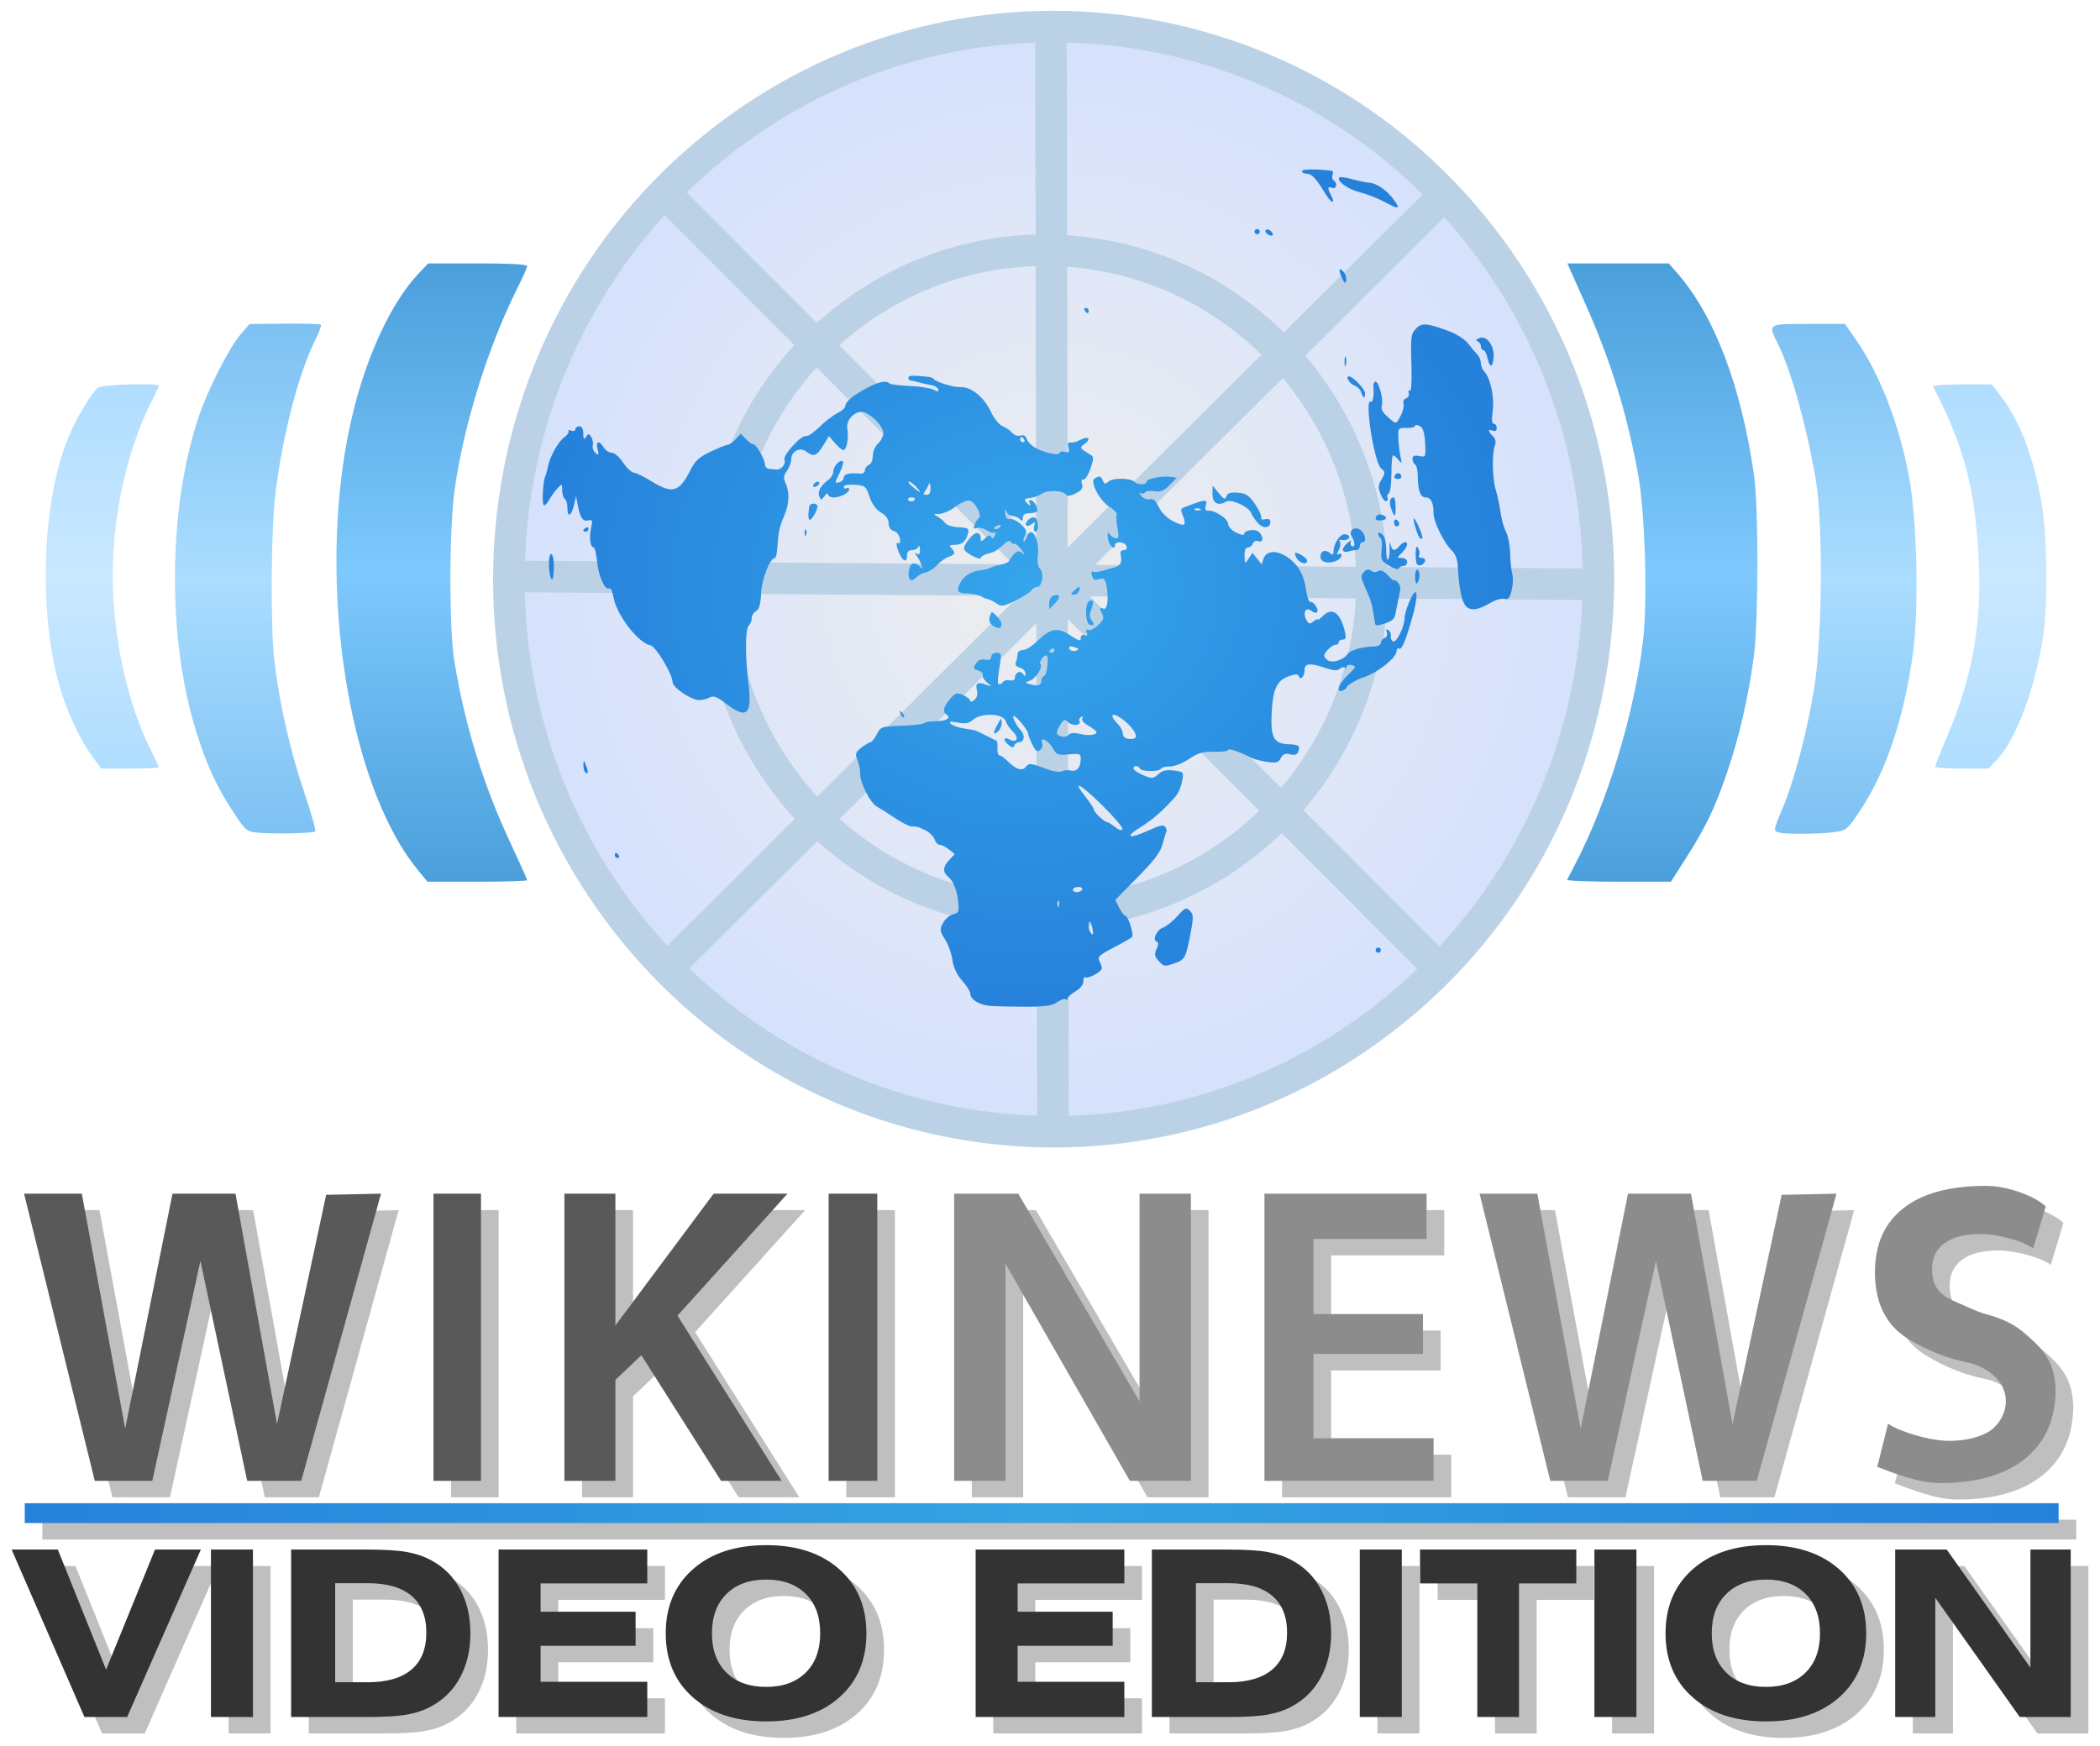 <?xml version="1.0" encoding="UTF-8" standalone="no"?>
<!-- Created with Inkscape (http://www.inkscape.org/) -->
<svg
   xmlns:svg="http://www.w3.org/2000/svg"
   xmlns="http://www.w3.org/2000/svg"
   xmlns:xlink="http://www.w3.org/1999/xlink"
   version="1.0"
   width="635"
   height="528"
   id="svg3343">
  <defs
     id="defs3345">
    <linearGradient
       id="linearGradient18934">
      <stop
         style="stop-color:#eee;stop-opacity:1"
         offset="0"
         id="stop18936" />
      <stop
         style="stop-color:#d5e1fd;stop-opacity:1"
         offset="1"
         id="stop18938" />
    </linearGradient>
    <linearGradient
       id="linearGradient15386">
      <stop
         style="stop-color:#35a5ec;stop-opacity:1"
         offset="0"
         id="stop15388" />
      <stop
         style="stop-color:#2681da;stop-opacity:1"
         offset="1"
         id="stop15390" />
    </linearGradient>
    <linearGradient
       id="linearGradient9171">
      <stop
         style="stop-color:#b0ddff;stop-opacity:1"
         offset="0"
         id="stop9173" />
      <stop
         style="stop-color:#cae8ff;stop-opacity:1"
         offset="0.5"
         id="stop9179" />
      <stop
         style="stop-color:#b0ddff;stop-opacity:1"
         offset="1"
         id="stop9175" />
    </linearGradient>
    <linearGradient
       id="linearGradient8262">
      <stop
         style="stop-color:#7dc1f3;stop-opacity:1"
         offset="0"
         id="stop8264" />
      <stop
         style="stop-color:#adf;stop-opacity:1"
         offset="0.5"
         id="stop8268" />
      <stop
         style="stop-color:#7dc1f3;stop-opacity:1"
         offset="1"
         id="stop8266" />
    </linearGradient>
    <linearGradient
       id="linearGradient5571">
      <stop
         style="stop-color:#4b9fdb;stop-opacity:1"
         offset="0"
         id="stop5573" />
      <stop
         style="stop-color:#7ec9fd;stop-opacity:1"
         offset="0.5"
         id="stop5579" />
      <stop
         style="stop-color:#4b9fdb;stop-opacity:1"
         offset="1"
         id="stop5575" />
    </linearGradient>
    <linearGradient
       id="linearGradient3274">
      <stop
         style="stop-color:#2681da;stop-opacity:1"
         offset="0"
         id="stop3276" />
      <stop
         style="stop-color:#35a3e2;stop-opacity:1"
         offset="0.5"
         id="stop4306" />
      <stop
         style="stop-color:#2681da;stop-opacity:1"
         offset="1"
         id="stop3278" />
    </linearGradient>
    <linearGradient
       id="linearGradient14123">
      <stop
         style="stop-color:white;stop-opacity:1"
         offset="0"
         id="stop14125" />
      <stop
         style="stop-color:white;stop-opacity:0"
         offset="1"
         id="stop14127" />
    </linearGradient>
    <radialGradient
       cx="382.989"
       cy="120"
       r="206.99"
       fx="382.989"
       fy="120"
       id="radialGradient4503"
       xlink:href="#linearGradient14123"
       gradientUnits="userSpaceOnUse"
       gradientTransform="matrix(1,0,0,1.014,0,-1.733)" />
    <radialGradient
       cx="382.989"
       cy="120"
       r="206.99"
       fx="382.989"
       fy="120"
       id="radialGradient4505"
       xlink:href="#linearGradient14123"
       gradientUnits="userSpaceOnUse"
       gradientTransform="matrix(1,0,0,1.014,0,-1.733)" />
    <linearGradient
       x1="4"
       y1="457"
       x2="619"
       y2="457"
       id="linearGradient4510"
       xlink:href="#linearGradient3274"
       gradientUnits="userSpaceOnUse"
       gradientTransform="translate(3.483,0.639)"
       spreadMethod="pad" />
    <linearGradient
       x1="223.063"
       y1="173.169"
       x2="410.072"
       y2="173.169"
       id="linearGradient5577"
       xlink:href="#linearGradient5571"
       gradientUnits="userSpaceOnUse"
       gradientTransform="matrix(0,-1,1,0,143.399,489.737)" />
    <linearGradient
       x1="239.058"
       y1="175.028"
       x2="393.351"
       y2="175.028"
       id="linearGradient7375"
       xlink:href="#linearGradient8262"
       gradientUnits="userSpaceOnUse"
       gradientTransform="matrix(0,-1,1,0,141.177,491.233)" />
    <linearGradient
       x1="258.18"
       y1="174.329"
       x2="374.432"
       y2="174.329"
       id="linearGradient9177"
       xlink:href="#linearGradient9171"
       gradientUnits="userSpaceOnUse"
       gradientTransform="matrix(0,-1,1,0,141.978,490.635)" />
    <radialGradient
       cx="373.082"
       cy="123.365"
       r="184.271"
       fx="373.082"
       fy="123.365"
       id="radialGradient15392"
       xlink:href="#linearGradient15386"
       gradientUnits="userSpaceOnUse"
       gradientTransform="matrix(1,0,0,0.863,0,16.876)" />
    <radialGradient
       cx="318.604"
       cy="175.158"
       r="164.734"
       fx="318.604"
       fy="175.158"
       id="radialGradient18940"
       xlink:href="#linearGradient18934"
       gradientUnits="userSpaceOnUse"
       gradientTransform="matrix(1,0,0,1.014,0,-2.539)" />
  </defs>
  <g
     transform="translate(6.817,3.618)"
     style="opacity:0.25;fill:black;fill-opacity:1"
     id="g4334">
    <path
       d="M 287.037,449.233 L 287.037,362.38 L 306.429,362.38 L 343.09,425.202 L 343.09,362.38 L 358.619,362.38 L 358.619,449.233 L 340.163,449.233 L 302.566,383.61 L 302.566,449.233 L 287.037,449.233 z "
       style="font-size:120.758px;font-style:normal;font-weight:bold;text-align:center;text-anchor:middle;fill:black;fill-opacity:1;stroke:none;stroke-width:1px;stroke-linecap:butt;stroke-linejoin:miter;stroke-opacity:1;font-family:Swis721 BT"
       id="path4310" />
    <path
       d="M 380.863,449.233 L 380.863,362.38 L 429.89,362.38 L 429.89,376.074 L 395.693,376.074 L 395.693,398.79 L 428.8,398.79 L 428.8,410.848 L 395.693,410.848 L 395.693,436.346 L 432.013,436.346 L 432.013,449.233 L 380.863,449.233 z "
       style="font-size:120.758px;font-style:normal;font-weight:bold;text-align:center;text-anchor:middle;fill:black;fill-opacity:1;stroke:none;stroke-width:1px;stroke-linecap:butt;stroke-linejoin:miter;stroke-opacity:1;font-family:Swis721 BT"
       id="path4312" />
    <path
       d="M 24.053,520.66 L 2.035,470.015 L 16.006,470.015 L 30.593,506.347 L 45.386,470.015 L 59.255,470.015 L 36.963,520.66 L 24.053,520.66 z M 62.302,520.66 L 62.302,470.015 L 75.006,470.015 L 75.006,520.66 L 62.302,520.66 z M 99.867,480.185 L 99.867,510.148 L 109.695,510.148 C 115.493,510.148 119.899,508.875 122.912,506.33 C 125.926,503.784 127.432,500.057 127.432,495.149 C 127.432,490.241 125.931,486.52 122.929,483.986 C 119.927,481.452 115.516,480.185 109.695,480.185 L 99.867,480.185 z M 109.421,470.015 C 114.899,470.015 119.003,470.272 121.731,470.785 C 124.459,471.299 126.896,472.149 129.042,473.336 C 132.786,475.368 135.673,478.29 137.705,482.103 C 139.737,485.915 140.753,490.332 140.753,495.355 C 140.753,500.354 139.737,504.76 137.705,508.572 C 135.673,512.385 132.786,515.318 129.042,517.373 C 126.896,518.56 124.459,519.405 121.731,519.907 C 119.003,520.409 114.899,520.66 109.421,520.66 L 86.546,520.66 L 86.546,470.015 L 109.421,470.015 z M 149.279,520.66 L 149.279,470.015 L 194.24,470.015 L 194.24,480.254 L 161.984,480.254 L 161.984,488.814 L 190.713,488.814 L 190.713,499.121 L 161.984,499.121 L 161.984,510.011 L 194.24,510.011 L 194.24,520.66 L 149.279,520.66 z M 230.195,511.552 C 235.263,511.552 239.253,510.108 242.163,507.22 C 245.074,504.332 246.529,500.377 246.529,495.355 C 246.529,490.287 245.074,486.309 242.163,483.421 C 239.253,480.533 235.263,479.089 230.195,479.089 C 225.128,479.089 221.127,480.539 218.193,483.438 C 215.26,486.337 213.793,490.31 213.793,495.355 C 213.793,500.377 215.254,504.332 218.176,507.22 C 221.098,510.108 225.105,511.552 230.195,511.552 L 230.195,511.552 z M 199.822,495.355 C 199.822,487.251 202.573,480.779 208.075,475.939 C 213.576,471.099 220.95,468.679 230.195,468.679 C 239.441,468.679 246.803,471.099 252.282,475.939 C 257.761,480.779 260.5,487.251 260.501,495.355 C 260.5,503.459 257.761,509.925 252.282,514.753 C 246.803,519.582 239.441,521.996 230.195,521.996 C 220.95,521.996 213.576,519.582 208.075,514.753 C 202.573,509.925 199.822,503.459 199.822,495.355 L 199.822,495.355 z "
       style="font-size:70.13px;font-style:normal;font-weight:bold;text-align:center;text-anchor:middle;fill:black;fill-opacity:1;stroke:none;stroke-width:1px;stroke-linecap:butt;stroke-linejoin:miter;stroke-opacity:1;font-family:Swis721 Ex BT"
       id="path4314" />
    <path
       d="M 293.537,520.66 L 293.537,470.015 L 338.498,470.015 L 338.498,480.254 L 306.241,480.254 L 306.241,488.814 L 334.971,488.814 L 334.971,499.121 L 306.241,499.121 L 306.241,510.011 L 338.498,510.011 L 338.498,520.66 L 293.537,520.66 z M 360.139,480.185 L 360.139,510.148 L 369.967,510.148 C 375.765,510.148 380.171,508.875 383.185,506.33 C 386.198,503.784 387.705,500.057 387.705,495.149 C 387.705,490.241 386.204,486.52 383.202,483.986 C 380.2,481.452 375.788,480.185 369.967,480.185 L 360.139,480.185 z M 369.693,470.015 C 375.172,470.015 379.275,470.272 382.003,470.785 C 384.731,471.299 387.168,472.149 389.314,473.336 C 393.058,475.368 395.946,478.29 397.978,482.103 C 400.009,485.915 401.025,490.332 401.025,495.355 C 401.025,500.354 400.009,504.76 397.978,508.572 C 395.946,512.385 393.058,515.318 389.314,517.373 C 387.168,518.56 384.731,519.405 382.003,519.907 C 379.275,520.409 375.172,520.66 369.693,520.66 L 346.819,520.66 L 346.819,470.015 L 369.693,470.015 z M 409.689,520.66 L 409.689,470.015 L 422.393,470.015 L 422.393,520.66 L 409.689,520.66 z M 457.834,480.254 L 457.834,520.66 L 445.233,520.66 L 445.233,480.254 L 427.906,480.254 L 427.906,470.015 L 475.161,470.015 L 475.161,480.254 L 457.834,480.254 z M 480.64,520.66 L 480.64,470.015 L 493.344,470.015 L 493.344,520.66 L 480.64,520.66 z M 532.518,511.552 C 537.586,511.552 541.575,510.108 544.486,507.22 C 547.397,504.332 548.852,500.377 548.852,495.355 C 548.852,490.287 547.397,486.309 544.486,483.421 C 541.575,480.533 537.586,479.089 532.518,479.089 C 527.45,479.089 523.45,480.539 520.516,483.438 C 517.583,486.337 516.116,490.31 516.116,495.355 C 516.116,500.377 517.577,504.332 520.499,507.22 C 523.421,510.108 527.427,511.552 532.518,511.552 L 532.518,511.552 z M 502.145,495.355 C 502.145,487.251 504.896,480.779 510.397,475.939 C 515.899,471.099 523.273,468.679 532.518,468.679 C 541.764,468.679 549.126,471.099 554.605,475.939 C 560.084,480.779 562.823,487.251 562.823,495.355 C 562.823,503.459 560.084,509.925 554.605,514.753 C 549.126,519.582 541.764,521.996 532.518,521.996 C 523.273,521.996 515.899,519.582 510.397,514.753 C 504.896,509.925 502.145,503.459 502.145,495.355 L 502.145,495.355 z M 571.589,520.66 L 571.589,470.015 L 587.17,470.015 L 612.476,505.73 L 612.476,470.015 L 624.666,470.015 L 624.666,520.66 L 609.257,520.66 L 583.711,484.602 L 583.711,520.66 L 571.589,520.66 z "
       style="font-size:70.13px;font-style:normal;font-weight:bold;text-align:center;text-anchor:middle;fill:black;fill-opacity:1;stroke:none;stroke-width:1px;stroke-linecap:butt;stroke-linejoin:miter;stroke-opacity:1;font-family:Swis721 Ex BT"
       id="path4316" />
    <path
       d="M 27.177,449.233 L 5.796,362.38 L 23.26,362.38 L 36.368,433.447 L 50.678,362.38 L 69.723,362.38 L 82.283,432.046 L 97.142,362.73 L 113.729,362.38 L 89.605,449.233 L 73.265,449.233 L 59.121,382.722 L 44.568,449.233 L 27.177,449.233 z "
       style="font-size:120.758px;font-style:normal;font-weight:bold;text-align:center;text-anchor:middle;fill:black;fill-opacity:1;stroke:none;stroke-width:1px;stroke-linecap:butt;stroke-linejoin:miter;stroke-opacity:1;font-family:Swis721 BT"
       id="path4318" />
    <path
       d="M 129.594,449.233 L 129.594,362.38 L 143.959,362.38 L 143.959,449.233 L 129.594,449.233 z "
       style="font-size:120.758px;font-style:normal;font-weight:bold;text-align:center;text-anchor:middle;fill:black;fill-opacity:1;stroke:none;stroke-width:1px;stroke-linecap:butt;stroke-linejoin:miter;stroke-opacity:1;font-family:Swis721 BT"
       id="path4320" />
    <path
       d="M 169.185,449.233 L 169.185,362.38 L 184.6,362.38 L 184.6,402.254 L 214.303,362.38 L 236.65,362.38 L 203.38,399.273 L 234.873,449.233 L 216.558,449.233 L 192.457,411.242 L 184.6,418.69 L 184.6,449.233 L 169.185,449.233 z "
       style="font-size:120.758px;font-style:normal;font-weight:bold;text-align:center;text-anchor:middle;fill:black;fill-opacity:1;stroke:none;stroke-width:1px;stroke-linecap:butt;stroke-linejoin:miter;stroke-opacity:1;font-family:Swis721 BT"
       id="path4322" />
    <path
       d="M 249.08,449.233 L 249.08,362.38 L 263.795,362.38 L 263.795,449.233 L 249.08,449.233 z "
       style="font-size:120.758px;font-style:normal;font-weight:bold;text-align:center;text-anchor:middle;fill:black;fill-opacity:1;stroke:none;stroke-width:1px;stroke-linecap:butt;stroke-linejoin:miter;stroke-opacity:1;font-family:Swis721 BT"
       id="path4324" />
    <path
       d="M 467.294,449.233 L 445.912,362.38 L 463.377,362.38 L 476.485,433.447 L 490.795,362.38 L 509.84,362.38 L 522.399,432.046 L 537.258,362.73 L 553.845,362.38 L 529.722,449.233 L 513.382,449.233 L 499.238,382.722 L 484.684,449.233 L 467.294,449.233 z "
       style="font-size:120.758px;font-style:normal;font-weight:bold;text-align:center;text-anchor:middle;fill:black;fill-opacity:1;stroke:none;stroke-width:1px;stroke-linecap:butt;stroke-linejoin:miter;stroke-opacity:1;font-family:Swis721 BT"
       id="path4326" />
    <path
       d="M 569.427,431.938 C 572.651,434.238 581.861,437.138 587.954,437.138 C 593.142,437.138 597.754,435.864 600.388,434.017 C 603.021,432.169 605.038,428.737 605.038,425.121 C 605.038,419.853 600.973,415.84 594.942,413.781 L 594.412,413.663 C 594.018,413.585 593.409,413.447 592.584,413.251 C 584.486,411.482 578.357,408.096 574.898,405.895 C 571.832,403.929 569.493,401.286 567.881,397.964 C 566.27,394.643 565.464,390.722 565.464,386.201 C 565.464,377.749 568.333,371.273 574.073,366.772 C 579.812,362.272 588.106,360.021 598.955,360.021 C 605.944,360.021 613.983,363.26 617.121,366.238 L 613.306,378.937 C 610.397,376.736 602.749,374.585 597.363,374.585 C 592.686,374.585 589.079,375.499 586.543,377.327 C 584.008,379.155 582.74,381.759 582.74,385.14 C 582.74,389.739 584.333,392.61 589.137,394.758 C 591.621,395.869 597.045,398.329 598.538,398.683 C 604.867,400.295 608.162,402.449 610.261,404.207 C 616.266,409.238 619.713,413.002 620.1,421.421 C 620.1,430.462 617.053,437.469 610.96,442.441 C 604.867,447.414 596.278,449.9 585.193,449.9 C 578.567,449.9 571.057,446.867 566.165,445.002 L 569.427,431.938 z "
       style="font-size:120.758px;font-style:normal;font-weight:bold;text-align:center;text-anchor:middle;fill:black;fill-opacity:1;stroke:none;stroke-width:1px;stroke-linecap:butt;stroke-linejoin:miter;stroke-opacity:1;font-family:Swis721 BT"
       id="path4328" />
    <rect
       width="615"
       height="6"
       x="6"
       y="456"
       style="opacity:1;fill:black;fill-opacity:1;stroke:none;stroke-width:1;stroke-linecap:square;stroke-linejoin:miter;stroke-miterlimit:4;stroke-dasharray:none;stroke-dashoffset:0;stroke-opacity:1"
       id="rect4330" />
  </g>
  <path
     d="M 27.746,228.535 C 24.061,223.514 19.972,214.602 17.842,206.948 C 11.042,182.512 13.077,146.91 22.317,128.645 C 24.934,123.474 28.113,118.506 29.6,117.265 C 30.774,116.286 47.996,115.752 47.996,116.695 C 47.996,116.928 47.055,118.975 45.906,121.242 C 37.228,138.368 32.834,161.811 34.403,182.617 C 35.691,199.706 39.683,215.201 46.017,227.701 C 47.105,229.849 47.996,231.797 47.996,232.031 C 47.996,232.264 44.087,232.455 39.31,232.455 L 30.624,232.455 L 27.746,228.535 z M 585.15,231.856 C 585.15,231.527 586.905,227.116 589.05,222.054 C 596.36,204.805 599.211,188.895 598.345,170.174 C 597.314,147.875 594.114,135.531 584.528,116.867 C 584.359,116.539 588.296,116.27 593.276,116.27 L 602.33,116.27 L 605.186,120.05 C 610.945,127.674 614.934,138.265 617.397,152.479 C 619.048,162.002 619.284,182.8 617.849,192.268 C 615.478,207.905 609.652,223.573 603.965,229.603 L 601.275,232.455 L 593.213,232.455 C 588.778,232.455 585.15,232.186 585.15,231.856 z "
     style="fill:url(#linearGradient9177);fill-opacity:1"
     id="path6685" />
  <path
     d="M 77.711,251.806 C 74.578,251.487 74.188,251.143 70.386,245.344 C 65.401,237.742 62.403,231.175 59.231,220.916 C 50.491,192.649 50.819,153.812 60.031,126.219 C 62.845,117.792 69.272,105.172 72.893,100.964 L 75.45,97.992 L 86.041,97.893 C 91.865,97.839 96.813,97.977 97.036,98.2 C 97.259,98.423 96.571,100.341 95.507,102.464 C 90.384,112.686 85.846,129.891 83.37,148.476 C 81.95,159.134 81.713,189.218 82.965,199.828 C 84.474,212.622 87.659,226.74 91.829,239.116 C 94.022,245.625 95.591,251.175 95.316,251.451 C 94.726,252.042 82.462,252.29 77.711,251.806 z M 538,251.801 C 536.168,251.322 536.201,251.083 539.022,244.453 C 542.568,236.12 546.721,220.189 548.671,207.437 C 551.039,191.955 551.26,158.455 549.082,145.316 C 546.495,129.716 541.564,111.902 537.69,104.161 C 534.523,97.833 534.325,97.967 546.837,97.967 L 557.863,97.967 L 561.061,102.543 C 568.343,112.963 574.215,128.046 577.247,144.123 C 579.68,157.026 580.286,184.391 578.432,197.693 C 575.708,217.247 570.28,233.427 562.573,244.971 C 558.522,251.039 558.369,251.166 554.488,251.683 C 550.013,252.279 540.102,252.35 538,251.801 z "
     style="fill:url(#linearGradient7375);fill-opacity:1"
     id="path6683" />
  <path
     d="M 506.982,82.376 C 518.386,95.364 526.469,116.557 530.382,143.725 C 531.762,153.307 531.749,187.327 530.361,198.236 C 528.849,210.123 525.843,223.199 522.182,233.817 C 518.462,244.603 515.744,250.241 509.695,259.71 L 505.247,266.674 L 489.422,266.674 C 480.719,266.674 473.719,266.405 473.867,266.077 C 474.016,265.748 475.08,263.689 476.233,261.501 C 485.941,243.073 494.34,215.388 496.848,193.551 C 498.219,181.608 497.417,154.977 495.34,143.532 C 491.978,125.006 487.119,109.286 479.374,91.882 L 473.936,79.664 L 489.269,79.664 L 504.601,79.664 L 506.982,82.376 z M 159.396,80.48 C 159.396,80.929 158.092,83.883 156.499,87.045 C 147.692,104.53 140.241,128.39 137.508,147.857 C 135.79,160.099 135.745,190.116 137.431,200.226 C 140.711,219.9 146.135,237.384 154.52,255.318 C 157.202,261.052 159.396,265.953 159.396,266.209 C 159.396,266.464 152.616,266.674 144.329,266.674 L 129.262,266.674 L 126.389,263.166 C 104.145,236.021 95.094,171.051 106.978,123.83 C 111.377,106.349 118.697,91.022 126.646,82.649 L 129.479,79.664 L 144.437,79.664 C 154.122,79.664 159.396,79.952 159.396,80.48 z "
     style="fill:url(#linearGradient5577);fill-opacity:1;fill-rule:evenodd"
     id="path6681" />
  <path
     d="M 216.975,43.639 C 288.502,-13.246 391.928,-0.612 448.101,71.872 C 504.273,144.355 491.966,249.297 420.598,306.387 C 349.229,363.476 245.769,351.138 189.394,278.816 C 133.02,206.494 145.035,101.517 216.244,44.223"
     style="fill:url(#radialGradient18940);fill-opacity:1;fill-rule:evenodd;stroke:none;stroke-width:12;stroke-linecap:round;stroke-linejoin:round;marker-start:none;stroke-miterlimit:4;stroke-dasharray:none;stroke-opacity:1"
     id="path12347" />
  <path
     d="M 216.975,43.639 C 288.502,-13.246 391.928,-0.612 448.101,71.872 C 504.273,144.355 491.966,249.297 420.598,306.387 C 349.229,363.476 245.769,351.138 189.394,278.816 C 133.02,206.494 145.035,101.517 216.244,44.223"
     style="fill:none;fill-opacity:1;fill-rule:evenodd;stroke:#bbd2e6;stroke-width:9.549;stroke-linecap:round;stroke-linejoin:round;marker-start:none;stroke-miterlimit:4;stroke-dasharray:none;stroke-opacity:1"
     id="path8589" />
  <path
     d="M 255.08,97.042 C 297.996,62.912 360.051,70.492 393.755,113.982 C 427.459,157.472 420.074,220.437 377.253,254.691 C 334.432,288.944 272.356,281.542 238.531,238.149 C 204.707,194.755 211.916,131.769 254.642,97.393"
     style="fill:none;fill-opacity:1;fill-rule:evenodd;stroke:#bbd2e6;stroke-width:9.549;stroke-linecap:round;stroke-linejoin:round;marker-start:none;stroke-miterlimit:4;stroke-dasharray:none;stroke-opacity:1"
     id="path8771" />
  <path
     d="M 201.623,58.974 L 436.38,294.128"
     style="fill:none;fill-opacity:1;fill-rule:evenodd;stroke:#bbd2e6;stroke-width:9.549;stroke-linecap:butt;stroke-linejoin:miter;stroke-miterlimit:4;stroke-dasharray:none;stroke-opacity:1"
     id="path8781" />
  <path
     d="M 437.971,57.78 L 201.623,292.934"
     style="fill:none;fill-opacity:1;fill-rule:evenodd;stroke:#bbd2e6;stroke-width:9.549;stroke-linecap:butt;stroke-linejoin:miter;stroke-miterlimit:4;stroke-dasharray:none;stroke-opacity:1"
     id="path9668" />
  <path
     d="M 317.808,8.044 L 318.382,343.865"
     style="fill:none;fill-opacity:1;fill-rule:evenodd;stroke:#bbd2e6;stroke-width:9.549;stroke-linecap:butt;stroke-linejoin:miter;stroke-miterlimit:4;stroke-dasharray:none;stroke-opacity:1"
     id="path10559" />
  <path
     d="M 157.855,174.363 L 484.923,176.75"
     style="fill:none;fill-opacity:1;fill-rule:evenodd;stroke:#bbd2e6;stroke-width:9.549;stroke-linecap:butt;stroke-linejoin:miter;stroke-miterlimit:4;stroke-dasharray:none;stroke-opacity:1"
     id="path10561" />
  <g
     transform="matrix(0.796,0,0,0.796,13.818,79.664)"
     style="fill:url(#radialGradient15392);fill-opacity:1;display:inline"
     id="layer3">
    <path
       d="M 358.702,282.104 C 354.58,281.77 351.202,279.61 351.202,277.308 C 351.202,276.587 349.809,274.412 348.108,272.474 C 346.09,270.176 344.818,267.468 344.451,264.689 C 344.141,262.345 342.886,258.832 341.66,256.881 C 339.644,253.669 339.566,253.08 340.843,250.644 C 341.618,249.164 343.332,247.682 344.652,247.351 C 346.727,246.83 347.005,246.254 346.707,243.088 C 346.266,238.394 344.834,234.698 342.806,233.014 C 340.65,231.225 340.786,229.29 343.256,226.639 L 345.31,224.434 L 343.145,222.681 C 341.954,221.717 340.385,220.928 339.658,220.928 C 338.931,220.928 338.049,220.023 337.698,218.917 C 337.347,217.811 335.854,216.282 334.381,215.52 C 331.576,214.07 331.079,213.928 328.814,213.928 C 328.051,213.928 325.22,212.465 322.523,210.678 C 319.826,208.89 316.738,206.936 315.661,206.335 C 313.195,204.961 309.299,197.241 309.399,193.928 C 309.44,192.553 308.98,190.209 308.378,188.719 C 307.41,186.325 307.584,185.772 309.877,183.969 C 311.304,182.846 312.849,181.928 313.311,181.928 C 313.772,181.928 314.81,180.653 315.615,179.095 C 317.253,175.928 317.117,175.972 326.415,175.602 C 330.108,175.455 333.445,175.018 333.832,174.631 C 334.219,174.244 336.233,173.928 338.309,173.928 C 342.083,173.928 344.134,172.622 342.218,171.438 C 340.588,170.431 341.031,168.437 343.532,165.527 C 345.637,163.077 346.119,162.933 348.532,164.032 C 350,164.701 351.202,165.682 351.202,166.211 C 351.202,166.74 351.906,166.589 352.766,165.875 C 353.712,165.089 354.115,163.717 353.784,162.401 C 353.052,159.483 353.886,158.87 357.054,159.998 C 359.59,160.9 359.618,160.874 357.702,159.378 C 356.602,158.519 355.821,157.221 355.968,156.493 C 356.114,155.765 355.301,154.926 354.16,154.627 C 352.368,154.159 352.254,153.817 353.323,152.105 C 354.147,150.785 355.333,150.266 356.881,150.546 C 358.475,150.835 359.202,150.491 359.202,149.447 C 359.202,148.596 360.078,147.928 361.196,147.928 C 362.942,147.928 363.115,148.396 362.588,151.678 C 361.52,158.315 361.46,159.928 362.28,159.928 C 362.722,159.928 363.345,159.506 363.664,158.989 C 363.983,158.473 365.134,158.222 366.223,158.432 C 367.425,158.663 368.202,158.27 368.202,157.429 C 368.202,155.388 370.29,154.458 371.298,156.05 C 372.002,157.161 372.174,157.112 372.186,155.794 C 372.195,154.896 371.243,153.91 370.072,153.604 C 368.597,153.219 368.136,152.542 368.572,151.406 C 368.918,150.503 369.202,149.126 369.202,148.346 C 369.202,147.566 370.093,146.928 371.183,146.928 C 372.273,146.928 374.789,145.351 376.773,143.424 C 381.792,138.55 384.375,138.115 389.228,141.327 C 392.478,143.477 393.202,143.661 393.202,142.335 C 393.202,141.33 393.752,140.925 394.651,141.27 C 395.668,141.66 395.915,141.346 395.481,140.213 C 395.086,139.185 395.261,138.847 395.963,139.28 C 396.568,139.654 398.252,138.859 399.704,137.513 C 401.922,135.457 402.168,134.734 401.238,132.997 C 400.219,131.092 400.37,130.541 401.738,131.178 C 403.063,131.795 403.749,128.565 403.221,124.196 C 402.798,120.698 402.252,119.517 401.173,119.761 C 400.364,119.945 399.278,120.17 398.761,120.261 C 398.244,120.353 397.632,119.528 397.403,118.428 C 397.173,117.328 397.292,116.724 397.668,117.086 C 398.044,117.449 399.781,117.307 401.527,116.771 C 403.273,116.236 405.152,115.701 405.702,115.584 C 408.059,115.083 408.903,113.815 408.451,111.452 C 408.099,109.612 408.398,108.928 409.554,108.928 C 410.552,108.928 410.926,108.372 410.563,107.428 C 409.907,105.718 406.202,105.364 406.202,107.011 C 406.202,109.425 403.829,107.102 403.504,104.37 C 403.254,102.262 403.422,101.833 404.098,102.857 C 404.617,103.644 405.683,104.381 406.467,104.496 C 407.603,104.663 407.741,103.879 407.148,100.635 C 406.739,98.396 406.592,96.074 406.822,95.474 C 407.053,94.873 405.88,93.578 404.216,92.595 C 400.513,90.408 396.552,82.959 398.45,81.753 C 400.288,80.586 400.917,80.743 401.606,82.54 C 402.128,83.899 402.477,83.944 403.825,82.825 C 405.554,81.391 412.103,81.514 413.652,83.01 C 414.902,84.218 418.202,84.192 418.202,82.973 C 418.202,81.821 424.008,80.623 427.321,81.091 L 429.702,81.428 L 426.939,84.236 C 424.794,86.416 423.509,86.939 421.194,86.574 C 419.553,86.315 417.953,86.522 417.637,87.032 C 417.322,87.543 416.532,87.642 415.883,87.252 C 415.233,86.863 415.345,87.337 416.132,88.305 C 416.925,89.282 418.371,89.855 419.38,89.592 C 420.698,89.247 421.647,90.065 422.837,92.572 C 423.824,94.652 425.965,96.787 428.215,97.935 C 432.517,100.129 433.456,99.728 432.138,96.26 C 430.918,93.051 430.798,93.325 433.952,92.116 C 440.479,89.614 441.449,89.573 440.733,91.829 C 440.34,93.066 440.505,93.928 441.134,93.928 C 443.158,93.928 443.711,94.116 446.452,95.735 C 447.964,96.628 449.202,98.129 449.202,99.07 C 449.202,100.011 450.552,101.455 452.202,102.278 C 453.852,103.101 455.202,103.389 455.202,102.919 C 455.202,101.412 459.245,100.719 460.75,101.968 C 462.716,103.6 462.651,106.314 460.664,105.552 C 459.789,105.216 458.881,105.601 458.557,106.445 C 458.244,107.26 457.391,107.928 456.662,107.928 C 455.817,107.928 455.368,109.092 455.427,111.133 C 455.516,114.276 455.546,114.295 456.967,112.155 L 458.416,109.972 L 460.179,112.148 L 461.941,114.324 L 462.604,112.236 C 463.599,109.099 467.578,108.82 471.669,111.599 C 475.852,114.442 478.015,118.289 478.848,124.367 C 479.186,126.828 479.895,128.748 480.425,128.635 C 481.701,128.361 483.823,131.64 482.94,132.522 C 482.561,132.902 481.635,132.703 480.884,132.079 C 478.56,130.151 477.282,132.926 479.141,135.864 C 479.894,137.053 480.319,137.075 481.625,135.991 C 482.492,135.272 483.202,134.963 483.202,135.305 C 483.202,135.648 484.067,135.063 485.124,134.005 C 488.726,130.404 491.851,132.68 493.599,140.178 C 494.082,142.252 493.867,142.928 492.721,142.928 C 491.885,142.928 491.202,143.378 491.202,143.928 C 491.202,144.478 490.627,144.928 489.924,144.928 C 489.221,144.928 487.859,145.848 486.896,146.972 C 485.363,148.762 485.327,149.196 486.604,150.473 C 488.278,152.147 492.722,150.966 494.644,148.337 C 495.704,146.889 500.17,145.66 504.952,145.502 C 506.189,145.461 507.202,144.851 507.202,144.146 C 507.202,143.442 507.848,142.617 508.638,142.314 C 509.466,141.996 509.818,141.091 509.469,140.181 C 509.061,139.118 509.254,138.842 510.058,139.339 C 510.716,139.746 511.13,140.786 510.978,141.65 C 510.826,142.513 511.245,143.411 511.909,143.643 C 513.198,144.095 516.202,137.924 516.202,134.826 C 516.202,132.259 519.226,124.928 520.285,124.928 C 521.305,124.928 520.637,129.441 518.584,136.428 C 516.307,144.173 515.048,146.951 514.086,146.356 C 513.599,146.056 513.202,146.423 513.202,147.173 C 513.202,149.869 505.847,155.664 500.202,157.415 C 498.108,158.065 494.202,160.387 494.202,160.981 C 494.202,161.384 493.527,161.973 492.702,162.289 C 489.914,163.359 491.116,159.744 494.661,156.402 C 497.782,153.458 497.929,153.09 496.161,152.627 C 495.083,152.346 494.202,152.598 494.202,153.188 C 494.202,153.778 493.906,153.965 493.544,153.603 C 493.182,153.241 492.299,153.432 491.582,154.027 C 490.642,154.808 489.225,154.751 486.49,153.824 C 480.278,151.717 478.202,151.892 478.202,154.523 C 478.202,157.01 476.608,158.647 475.991,156.796 C 475.709,155.95 474.689,155.984 472.09,156.923 C 467.564,158.56 466.095,161.911 465.684,171.539 C 465.313,180.241 466.65,182.551 472.148,182.707 C 476.025,182.818 476.658,183.297 475.816,185.491 C 475.364,186.668 474.482,186.964 472.732,186.525 C 470.894,186.063 470.008,186.421 469.185,187.959 C 468.26,189.687 467.453,189.913 464.026,189.402 C 461.791,189.068 459.229,188.43 458.332,187.984 C 453.302,185.479 449.202,184.071 449.202,184.848 C 449.202,185.336 446.839,185.657 443.952,185.561 C 439.648,185.419 437.909,185.914 434.306,188.306 C 431.863,189.928 428.651,191.188 427.074,191.143 C 425.513,191.099 423.977,191.482 423.66,191.995 C 422.888,193.245 416.482,193.19 415.702,191.928 C 414.906,190.64 413.202,190.631 413.202,191.914 C 413.202,192.457 414.851,193.59 416.868,194.433 C 420.279,195.858 420.678,195.834 422.618,194.079 C 424.164,192.68 425.692,192.319 428.54,192.68 C 432.352,193.164 432.375,193.193 431.706,196.798 C 431.335,198.794 430.283,201.289 429.367,202.342 C 424.801,207.588 420.507,211.374 415.918,214.197 C 409.53,218.128 411.351,218.922 418.864,215.482 C 423.136,213.526 424.742,213.183 425.311,214.105 C 425.728,214.78 425.92,215.579 425.737,215.88 C 425.554,216.181 424.9,218.308 424.284,220.606 C 423.437,223.762 421.101,226.87 414.735,233.308 L 406.307,241.831 L 407.827,244.88 C 408.664,246.556 409.744,247.928 410.228,247.928 C 411.179,247.928 413.373,254.841 412.744,255.859 C 412.534,256.199 409.423,258 405.831,259.861 C 400.28,262.737 399.443,263.51 400.251,265.02 C 400.774,265.997 401.202,267.264 401.202,267.836 C 401.202,269.139 395.679,272.072 394.828,271.221 C 394.484,270.877 394.202,271.544 394.202,272.705 C 394.202,273.989 393.027,275.509 391.202,276.587 C 389.552,277.562 388.202,278.787 388.202,279.31 C 388.202,279.833 387.9,279.96 387.531,279.591 C 387.163,279.222 385.7,279.71 384.281,280.674 C 382.27,282.042 379.609,282.428 372.202,282.428 C 366.977,282.428 360.902,282.282 358.702,282.104 z M 397.676,252.793 C 397.115,249.883 396.202,249.141 396.202,251.595 C 396.202,253.342 396.967,254.928 397.811,254.928 C 397.963,254.928 397.902,253.967 397.676,252.793 z M 384.806,242.199 C 384.474,241.866 384.237,242.457 384.281,243.511 C 384.329,244.676 384.566,244.913 384.885,244.115 C 385.174,243.393 385.138,242.531 384.806,242.199 z M 393.702,237.928 C 394.042,237.378 393.393,236.928 392.261,236.928 C 391.128,236.928 390.202,237.378 390.202,237.928 C 390.202,239.226 392.899,239.226 393.702,237.928 z M 401.231,205.776 C 392.746,197.438 389.662,195.934 395.081,202.776 C 396.797,204.943 398.202,207.113 398.202,207.6 C 398.202,208.532 402.347,212.393 403.202,212.256 C 403.477,212.212 404.816,213.052 406.178,214.124 C 407.764,215.371 408.789,215.665 409.03,214.941 C 409.238,214.32 405.728,210.195 401.231,205.776 z M 389.446,192.702 C 391.653,193.279 393.163,191.492 393.186,188.277 C 393.2,186.329 392.776,186.166 388.668,186.55 C 384.479,186.941 384.004,186.744 382.418,183.957 C 380.708,180.951 377.487,179.622 378.535,182.355 C 378.836,183.14 378.477,184.284 377.737,184.898 C 376.683,185.773 376.046,185.321 374.797,182.818 C 373.919,181.059 373.187,179.127 373.17,178.524 C 373.137,177.381 368.682,171.928 367.781,171.928 C 366.896,171.928 368.516,175.337 370.328,177.288 C 372.185,179.287 371.815,181.928 369.678,181.928 C 368.958,181.928 368.179,182.49 367.948,183.178 C 367.62,184.152 367.16,184.125 365.864,183.055 C 363.569,181.161 363.766,179.624 366.141,180.895 C 368.982,182.416 369.891,180.218 367.386,177.885 C 366.271,176.846 365.067,175.08 364.712,173.962 C 363.747,170.919 355.314,170.611 352.12,173.502 C 350.734,174.756 349.348,174.994 346.492,174.469 C 343.655,173.947 342.982,174.06 343.818,174.916 C 344.432,175.545 346.457,176.306 348.318,176.606 C 350.179,176.907 352.152,177.239 352.702,177.345 C 353.252,177.45 355.277,178.37 357.202,179.387 C 359.127,180.405 360.927,181.281 361.202,181.333 C 361.477,181.385 361.635,182.665 361.554,184.178 C 361.473,185.69 361.811,186.928 362.304,186.928 C 362.798,186.928 364.068,187.794 365.126,188.852 C 368.547,192.274 370.839,193.07 372.277,191.337 C 373.601,189.742 373.943,189.78 380.702,192.27 C 382.902,193.081 385.328,193.395 386.094,192.967 C 386.859,192.539 388.368,192.42 389.446,192.702 z M 360.237,178.3 C 360.257,177.82 360.916,176.303 361.702,174.928 C 363.048,172.573 363.133,172.551 363.166,174.555 C 363.186,175.726 362.527,177.243 361.702,177.928 C 360.877,178.613 360.218,178.78 360.237,178.3 z M 414.179,179.667 C 414.148,177.92 411.191,174.488 407.952,172.438 C 404.714,170.389 404.239,171.965 407.202,174.928 C 408.302,176.028 409.202,177.73 409.202,178.71 C 409.202,179.889 410.048,180.562 411.702,180.699 C 413.143,180.818 414.192,180.381 414.179,179.667 z M 388.792,178.938 C 389.378,178.351 390.989,178.274 392.742,178.748 C 395.85,179.588 399.206,179.254 399.195,178.105 C 399.192,177.732 397.813,176.645 396.131,175.687 C 394.275,174.631 393.355,173.489 393.791,172.783 C 394.243,172.052 394.074,171.888 393.34,172.342 C 392.696,172.74 392.399,173.438 392.68,173.892 C 393.667,175.49 390.034,175.903 388.498,174.368 C 387.092,172.961 386.78,173.081 385.224,175.62 C 384.03,177.571 383.84,178.652 384.603,179.163 C 386.13,180.184 387.626,180.104 388.792,178.938 z M 378.202,158.452 C 378.202,157.705 378.693,156.931 379.294,156.73 C 380.444,156.347 381.202,148.928 380.091,148.928 C 378.955,148.928 377.195,151.588 377.878,152.271 C 378.955,153.348 376.05,157.839 373.792,158.588 C 371.794,159.25 371.812,159.31 374.202,159.947 C 377.13,160.727 378.202,160.327 378.202,158.452 z M 383.202,146.869 C 383.202,146.286 382.752,146.088 382.202,146.428 C 380.92,147.22 380.92,147.928 382.202,147.928 C 382.752,147.928 383.202,147.451 383.202,146.869 z M 392.202,146.438 C 392.202,146.285 391.335,145.935 390.276,145.658 C 388.962,145.314 388.512,145.574 388.859,146.478 C 389.265,147.536 392.202,147.5 392.202,146.438 z M 438.389,93.245 C 437.667,92.956 436.805,92.991 436.472,93.324 C 436.14,93.656 436.731,93.892 437.785,93.849 C 438.95,93.801 439.187,93.564 438.389,93.245 z M 422.698,264.924 C 421.218,263.288 421.088,262.473 421.991,260.49 C 422.781,258.758 422.788,257.957 422.017,257.7 C 420.257,257.113 422.099,253.095 424.473,252.342 C 425.666,251.963 428.095,250.027 429.871,248.04 C 432.783,244.782 433.252,244.579 434.655,245.968 C 435.981,247.28 436.046,248.392 435.095,253.468 C 433.148,263.867 432.829,264.514 428.972,265.858 C 424.923,267.27 424.805,267.252 422.698,264.924 z M 505.202,260.928 C 505.202,260.378 505.652,259.928 506.202,259.928 C 506.752,259.928 507.202,260.378 507.202,260.928 C 507.202,261.478 506.752,261.928 506.202,261.928 C 505.652,261.928 505.202,261.478 505.202,260.928 z M 216.202,224.928 C 216.202,223.646 216.91,223.646 217.702,224.928 C 218.042,225.478 217.843,225.928 217.261,225.928 C 216.678,225.928 216.202,225.478 216.202,224.928 z M 204.868,193.261 C 204.502,192.895 204.23,191.657 204.265,190.511 C 204.323,188.596 204.406,188.621 205.286,190.823 C 206.266,193.271 206.063,194.456 204.868,193.261 z M 324.766,171.221 C 324.223,169.796 324.338,169.681 325.326,170.661 C 326.009,171.34 326.316,172.146 326.008,172.454 C 325.701,172.762 325.141,172.207 324.766,171.221 z M 258.379,167.236 C 254.956,164.623 253.668,164.143 252.195,164.932 C 251.171,165.48 249.395,165.928 248.247,165.928 C 245.246,165.928 238.21,161.213 238.155,159.165 C 238.069,155.957 231.754,145.464 229.683,145.091 C 225.104,144.265 216.805,133.458 215.692,126.872 C 215.325,124.698 214.634,123.161 214.157,123.455 C 212.561,124.442 210.079,119.142 209.497,113.505 C 209.181,110.438 208.587,107.928 208.178,107.928 C 206.895,107.928 206.37,104.116 207.167,100.581 C 207.83,97.64 207.698,97.247 206.18,97.644 C 204.092,98.19 203.053,96.729 202.139,91.962 L 201.461,88.428 L 200.702,91.699 C 199.7,96.018 198.202,96.826 198.202,93.046 C 198.202,91.396 197.752,89.768 197.202,89.428 C 196.652,89.088 196.202,87.627 196.202,86.18 C 196.202,83.565 196.191,83.562 194.337,85.552 C 193.311,86.653 191.945,88.538 191.302,89.741 C 190.658,90.944 189.766,91.928 189.319,91.928 C 188.434,91.928 188.783,83.422 189.769,80.955 C 190.105,80.115 190.584,78.361 190.832,77.057 C 191.53,73.398 194.803,67.586 197.061,65.996 C 198.179,65.208 198.87,64.201 198.596,63.757 C 198.322,63.314 198.796,63.219 199.65,63.546 C 200.503,63.874 201.202,63.644 201.202,63.035 C 201.202,62.426 201.877,61.928 202.702,61.928 C 203.668,61.928 204.207,62.907 204.217,64.678 C 204.229,66.834 204.445,67.104 205.217,65.928 C 206.092,64.595 206.314,64.595 207.215,65.928 C 207.772,66.753 208.043,68.199 207.818,69.141 C 207.592,70.083 208.065,71.399 208.868,72.066 C 210.105,73.093 210.225,72.87 209.656,70.602 C 208.867,67.457 210.186,67.072 211.97,69.928 C 212.657,71.028 214.039,71.928 215.043,71.928 C 216.046,71.928 217.954,73.581 219.284,75.601 C 220.614,77.622 222.487,79.382 223.446,79.512 C 224.405,79.642 227.449,81.139 230.211,82.839 C 238.194,87.751 240.678,86.985 245.063,78.261 C 246.704,74.996 248.34,73.535 252.618,71.511 C 255.621,70.09 258.538,68.928 259.101,68.928 C 259.663,68.928 261,67.987 262.072,66.837 L 264.02,64.746 L 266.111,66.837 C 267.261,67.987 268.434,68.815 268.718,68.678 C 269.579,68.261 273.188,74.306 273.195,76.178 C 273.199,77.14 273.877,77.984 274.702,78.053 C 275.527,78.122 276.764,78.245 277.452,78.327 C 279.326,78.55 281.273,76.278 280.634,74.612 C 279.97,72.883 287.14,65.016 288.834,65.616 C 289.456,65.836 291.706,64.309 293.834,62.223 C 295.961,60.137 299.052,57.75 300.702,56.92 C 302.352,56.089 303.702,54.931 303.702,54.347 C 303.702,52.676 306.609,50.187 311.758,47.449 C 316.505,44.925 319.281,44.34 320.54,45.6 C 320.91,45.969 324.364,46.406 328.216,46.57 C 332.069,46.734 336.168,47.375 337.327,47.995 C 338.964,48.871 339.339,48.841 339.013,47.862 C 338.782,47.169 337.744,46.478 336.706,46.326 C 335.668,46.173 333.668,45.725 332.26,45.33 C 330.853,44.934 329.252,44.57 328.702,44.519 C 328.152,44.469 327.702,43.978 327.702,43.428 C 327.702,42.549 329.139,42.483 335.202,43.082 C 336.027,43.164 336.927,43.5 337.202,43.829 C 338.278,45.119 344.852,47.134 347.574,47.009 C 351.536,46.827 356.482,50.866 359.088,56.409 C 360.302,58.992 362.234,61.37 363.513,61.856 C 364.762,62.331 366.391,63.452 367.134,64.346 C 367.902,65.272 369.251,65.73 370.262,65.409 C 371.432,65.037 372.238,65.468 372.62,66.67 C 372.938,67.674 374.437,69.205 375.95,70.073 C 379.286,71.986 385.202,73.216 385.202,71.996 C 385.202,71.512 386.071,71.342 387.134,71.62 C 388.712,72.033 388.962,71.727 388.498,69.952 C 388.099,68.429 388.344,67.863 389.315,68.063 C 390.078,68.219 391.753,67.767 393.037,67.057 C 396.011,65.413 397.352,66.613 394.705,68.549 C 392.612,70.079 392.641,70.131 397.043,72.797 C 398.156,73.471 398.124,74.361 396.859,78.019 C 396.02,80.444 394.82,82.304 394.192,82.153 C 393.48,81.981 393.286,82.62 393.677,83.851 C 394.155,85.355 393.592,86.192 391.309,87.372 C 389.662,88.224 388.074,88.53 387.779,88.053 C 386.68,86.275 380.916,85.885 378.559,87.43 C 377.285,88.264 375.133,89.039 373.777,89.151 C 371.89,89.307 371.562,89.657 372.379,90.641 C 373.64,92.161 374.591,92.366 373.702,90.928 C 373.362,90.378 373.544,89.928 374.107,89.928 C 375.408,89.928 377.34,93.456 376.5,94.296 C 376.152,94.644 374.818,94.928 373.535,94.928 C 372.006,94.928 371.202,95.514 371.202,96.628 C 371.202,97.95 370.935,98.061 370.002,97.128 C 369.342,96.468 368.025,95.928 367.075,95.928 C 366.125,95.928 365.12,95.14 364.84,94.178 C 364.547,93.167 364.41,93.484 364.517,94.928 C 364.644,96.653 365.22,97.342 366.372,97.152 C 367.291,97.001 369.164,97.915 370.534,99.185 C 372.486,100.994 372.808,101.88 372.021,103.285 C 371.47,104.271 371.243,105.303 371.519,105.578 C 371.794,105.853 372.315,105.145 372.678,104.003 C 374.266,98.998 377.717,104.781 376.896,111.073 C 376.601,113.328 376.923,115.234 377.739,116.073 C 379.355,117.733 378.518,122.928 376.635,122.928 C 375.901,122.928 374.941,123.49 374.501,124.178 C 374.061,124.865 371.356,126.607 368.49,128.049 C 363.778,130.419 363.077,130.529 361.183,129.202 C 360.03,128.395 358.55,127.653 357.894,127.553 C 357.238,127.453 356.059,126.971 355.274,126.481 C 354.488,125.991 352.364,125.529 350.554,125.456 C 346.337,125.283 345.872,124.746 347.275,121.667 C 348.562,118.841 351.488,116.974 355.259,116.572 C 356.649,116.424 358.249,116.017 358.814,115.667 C 359.379,115.318 361.157,114.794 362.764,114.502 C 364.372,114.211 365.843,113.504 366.034,112.932 C 366.224,112.36 367.063,111.21 367.897,110.375 C 369.145,109.127 369.696,109.086 371.011,110.143 C 372.077,111 371.958,110.546 370.655,108.781 C 369.581,107.325 368.395,106.32 368.021,106.547 C 367.646,106.775 367.055,106.5 366.707,105.936 C 366.292,105.265 365.591,105.346 364.673,106.17 C 361.46,109.053 360.504,109.635 357.918,110.284 C 356.424,110.659 355.202,111.398 355.202,111.927 C 355.202,112.455 353.739,112.07 351.952,111.072 C 348.105,108.923 348.001,108.27 350.911,104.57 C 353.132,101.747 355.202,101.741 355.202,104.558 C 355.202,105.854 355.437,105.835 356.847,104.425 C 358.027,103.245 358.695,103.107 359.208,103.938 C 359.694,104.724 360.146,104.516 360.615,103.292 C 360.996,102.3 360.982,101.814 360.584,102.212 C 360.187,102.61 358.836,102.263 357.584,101.443 C 356.331,100.622 354.603,100.22 353.743,100.55 C 352.55,101.008 352.342,100.709 352.867,99.289 C 353.246,98.265 353.977,97.145 354.491,96.799 C 355.88,95.866 353.005,90.514 350.897,90.108 C 349.912,89.918 347.509,90.981 345.557,92.47 C 343.605,93.96 340.857,95.178 339.452,95.178 C 337.125,95.178 337.067,95.272 338.799,96.23 C 339.846,96.809 341.174,97.917 341.752,98.693 C 342.33,99.469 344.619,100.176 346.838,100.266 C 350.33,100.406 350.808,100.697 350.393,102.428 C 349.631,105.601 348.153,106.928 345.379,106.928 C 343.374,106.928 343.068,107.195 344.002,108.128 C 345.732,109.858 345.491,110.701 343.045,111.477 C 341.86,111.854 339.88,113.251 338.645,114.583 C 337.411,115.915 335.449,117.188 334.284,117.412 C 333.12,117.636 331.434,118.552 330.539,119.448 C 328.542,121.445 327.286,119.938 327.969,116.363 C 328.479,113.698 330.098,113.229 332.061,115.178 C 333.071,116.181 333.179,116.032 332.606,114.428 C 332.213,113.328 331.399,111.779 330.796,110.986 C 329.967,109.893 330.004,109.726 330.952,110.295 C 331.814,110.813 332.177,110.33 332.123,108.737 C 332.079,107.467 331.817,106.99 331.539,107.678 C 331.262,108.365 330.172,108.928 329.118,108.928 C 327.868,108.928 327.202,109.624 327.202,110.928 C 327.202,113.707 325.75,113.427 324.362,110.381 C 322.992,107.375 322.858,105.598 324.057,106.339 C 324.528,106.629 324.708,105.797 324.458,104.488 C 324.208,103.18 323.148,101.886 322.102,101.612 C 320.907,101.3 320.202,100.233 320.202,98.737 C 320.202,97.17 319.206,95.771 317.282,94.634 C 315.402,93.524 313.861,91.4 312.954,88.669 C 311.628,84.673 311.305,84.41 307.374,84.12 C 304.785,83.93 303.202,84.237 303.202,84.929 C 303.202,85.543 303.652,85.768 304.202,85.428 C 304.752,85.088 305.202,85.271 305.202,85.834 C 305.202,87.186 301.861,88.928 299.267,88.928 C 298.131,88.928 297.202,88.392 297.202,87.737 C 297.202,87.082 296.599,87.37 295.862,88.377 C 294.592,90.115 294.489,90.118 293.845,88.441 C 293.144,86.615 294.415,84.389 297.452,82.121 C 298.414,81.402 299.202,79.995 299.202,78.994 C 299.202,77.017 301.876,74.269 302.851,75.244 C 303.181,75.574 302.584,77.598 301.524,79.741 C 299.7,83.428 299.693,83.612 301.399,83.166 C 302.39,82.907 303.202,82.072 303.202,81.311 C 303.202,80.005 305.512,79.475 309.452,79.876 C 310.414,79.973 311.202,79.398 311.202,78.598 C 311.202,77.797 311.877,76.883 312.702,76.566 C 313.554,76.239 314.202,74.749 314.202,73.114 C 314.202,71.508 315.085,69.439 316.202,68.428 C 317.302,67.432 318.202,65.647 318.202,64.46 C 318.202,61.945 313.47,57.057 310.476,56.481 C 307.382,55.885 303.901,59.583 304.526,62.803 C 305.16,66.068 304.264,70.928 303.029,70.928 C 302.521,70.928 301.08,69.736 299.827,68.279 L 297.549,65.63 L 295.294,69.279 C 292.849,73.234 291.701,73.621 288.842,71.456 C 286.488,69.673 283.202,71.415 283.202,74.446 C 283.202,75.566 282.473,77.523 281.582,78.795 C 280.289,80.642 280.188,81.603 281.082,83.565 C 282.643,86.992 282.478,91.342 280.62,95.71 C 278.726,100.165 278.35,101.853 277.982,107.565 C 277.828,109.964 277.409,111.927 277.05,111.927 C 275.152,111.929 272.066,119.724 271.794,125.206 C 271.581,129.495 271.032,131.443 269.85,132.105 C 268.943,132.612 268.202,133.815 268.202,134.778 C 268.202,135.74 267.697,137.033 267.08,137.65 C 265.713,139.017 265.657,148.644 266.953,159.428 C 268.411,171.557 266.417,173.373 258.379,167.236 z M 362.695,99.939 C 363.045,99.372 362.643,99.205 361.754,99.546 C 360.021,100.211 359.704,100.928 361.143,100.928 C 361.66,100.928 362.359,100.483 362.695,99.939 z M 330.202,89.369 C 330.202,89.126 329.5,88.928 328.643,88.928 C 327.785,88.928 327.366,89.385 327.712,89.944 C 328.283,90.868 330.202,90.424 330.202,89.369 z M 336.123,85.178 C 336.078,83.61 335.805,83.073 335.488,83.928 C 335.183,84.753 334.488,85.99 333.945,86.678 C 333.239,87.57 333.421,87.928 334.579,87.928 C 335.702,87.928 336.177,87.08 336.123,85.178 z M 330.702,84.928 C 329.706,83.828 328.462,82.928 327.936,82.928 C 327.41,82.928 328.042,83.813 329.341,84.895 C 332.397,87.44 332.988,87.455 330.702,84.928 z M 371.702,66.928 C 370.91,65.646 370.202,65.646 370.202,66.928 C 370.202,67.478 370.678,67.928 371.261,67.928 C 371.843,67.928 372.042,67.478 371.702,66.928 z M 359.726,137.57 C 358.517,136.685 358.17,135.603 358.63,134.153 C 359.298,132.049 359.321,132.047 361.253,133.979 C 364.421,137.147 363.17,140.088 359.726,137.57 z M 396.452,137.208 C 394.923,136.662 394.77,129.312 396.268,128.387 C 397.985,127.326 398.334,128.449 397.208,131.411 C 396.448,133.411 396.479,134.557 397.323,135.574 C 398.65,137.173 398.283,137.862 396.452,137.208 z M 505.074,137.089 C 504.673,135.009 504.19,132.177 503.937,130.428 C 503.779,129.328 502.656,126.251 501.443,123.589 C 499.474,119.273 499.399,118.588 500.747,117.24 C 501.822,116.164 502.619,116.029 503.513,116.771 C 504.264,117.394 505.338,117.462 506.184,116.939 C 507.161,116.335 508.31,116.832 509.9,118.548 C 511.166,119.913 512.202,120.765 512.202,120.44 C 512.202,120.115 512.827,120.429 513.591,121.138 C 514.356,121.848 514.766,123.328 514.503,124.428 C 514.24,125.528 513.812,127.553 513.552,128.928 C 513.293,130.303 512.887,132.387 512.652,133.558 C 512.273,135.444 510.795,136.369 506.452,137.442 C 505.764,137.612 505.144,137.453 505.074,137.089 z M 539.907,130.603 C 537.982,129.067 536.854,123.915 536.377,114.467 C 536.277,112.494 535.354,110.216 534.23,109.169 C 531.258,106.4 527.202,98.197 527.202,94.957 C 527.202,90.849 526.249,88.928 524.211,88.928 C 522.216,88.928 521.236,86.247 521.215,80.737 C 521.208,78.707 520.752,76.768 520.202,76.428 C 519.652,76.088 519.202,75.109 519.202,74.252 C 519.202,73.122 519.901,72.828 521.752,73.182 C 524.261,73.662 524.297,73.582 524.002,68.2 C 523.784,64.226 523.224,62.475 521.952,61.794 C 520.989,61.279 520.202,61.252 520.202,61.734 C 520.202,62.216 518.739,62.569 516.952,62.519 C 513.788,62.43 513.706,62.535 513.847,66.428 C 513.928,68.628 514.295,71.778 514.663,73.428 C 515.268,76.136 515.194,76.258 513.907,74.678 C 513.123,73.715 512.193,72.928 511.841,72.928 C 511.49,72.928 511.202,76.051 511.202,79.869 C 511.202,83.686 510.744,87.092 510.185,87.438 C 509.626,87.783 509.409,88.454 509.702,88.928 C 509.995,89.402 509.829,90.04 509.334,90.346 C 508.839,90.652 507.859,89.516 507.157,87.821 C 506.078,85.215 506.125,84.327 507.465,82.06 C 508.926,79.585 508.914,79.266 507.301,77.903 C 504.618,75.638 500.789,50.937 503.367,52.53 C 504.18,53.033 504.667,50.199 504.372,46.678 C 504.291,45.715 504.649,44.928 505.166,44.928 C 506.374,44.928 508.159,51.328 507.601,53.654 C 507.129,55.623 507.678,56.563 510.88,59.268 C 513.03,61.084 513.078,61.068 514.702,57.927 C 515.606,56.178 516.096,54.096 515.791,53.3 C 515.485,52.504 515.929,51.586 516.776,51.261 C 517.623,50.936 518.071,50.029 517.771,49.247 C 517.47,48.464 517.655,48.09 518.181,48.415 C 518.776,48.783 519.008,44.847 518.794,38.022 C 518.485,28.141 518.652,26.822 520.453,24.888 C 522.7,22.477 524.469,22.59 532.931,25.691 C 535.973,26.805 539.102,28.825 540.41,30.517 C 541.647,32.118 543.231,34.023 543.93,34.749 C 544.63,35.476 545.202,36.906 545.202,37.928 C 545.202,38.949 545.78,40.38 546.488,41.106 C 548.805,43.487 550.392,50.907 549.685,56.051 C 549.235,59.323 549.374,60.928 550.108,60.928 C 550.709,60.928 551.202,61.651 551.202,62.535 C 551.202,63.552 550.651,63.931 549.702,63.566 C 547.767,62.824 547.791,63.66 549.759,65.628 C 550.666,66.535 551.03,67.863 550.63,68.807 C 549.359,71.807 549.47,81.391 550.829,86.005 C 551.57,88.523 552.418,92.503 552.713,94.851 C 553.008,97.198 553.913,100.404 554.725,101.974 C 555.537,103.544 556.246,107.213 556.301,110.128 C 556.356,113.043 556.722,116.553 557.114,117.928 C 557.506,119.303 557.403,122.127 556.886,124.204 C 556.149,127.162 555.563,127.86 554.185,127.422 C 553.217,127.115 550.846,127.795 548.917,128.933 C 544.427,131.583 541.755,132.078 539.907,130.603 z M 381.202,129.119 C 381.202,127.879 381.896,126.599 382.745,126.273 C 385.352,125.273 385.709,126.865 383.396,129.178 L 381.202,131.372 L 381.202,129.119 z M 390.559,124.428 C 392.474,122.512 393.298,122.512 392.563,124.428 C 392.247,125.253 391.329,125.928 390.523,125.928 C 389.253,125.928 389.258,125.729 390.559,124.428 z M 520.202,119.036 C 520.202,117.17 520.617,116.067 521.188,116.419 C 522.238,117.069 522.048,120.415 520.894,121.569 C 520.513,121.95 520.202,120.81 520.202,119.036 z M 191.952,119.596 C 190.752,116.667 191.005,109.331 192.262,110.588 C 192.845,111.172 193.183,113.849 193.012,116.538 C 192.799,119.889 192.466,120.851 191.952,119.596 z M 510.363,114.881 C 507.302,113.019 507.063,112.518 507.484,108.868 C 507.737,106.678 507.552,104.644 507.073,104.348 C 506.594,104.052 506.202,103.331 506.202,102.746 C 506.202,102.076 506.756,102.143 507.702,102.928 C 508.632,103.7 509.202,105.898 509.202,108.717 C 509.202,111.216 509.526,112.937 509.922,112.541 C 510.318,112.145 510.582,110.157 510.509,108.124 C 510.436,106.091 510.593,105.44 510.859,106.678 C 511.42,109.298 512.457,109.53 514.202,107.428 C 514.886,106.603 515.841,105.928 516.324,105.928 C 517.827,105.928 517.29,107.839 515.202,109.928 C 513.202,111.928 513.202,111.928 515.202,111.928 C 516.313,111.928 517.202,112.595 517.202,113.428 C 517.202,114.253 516.564,114.928 515.785,114.928 C 515.006,114.928 514.218,115.374 514.035,115.92 C 513.852,116.466 512.199,115.998 510.363,114.881 z M 520.855,114.175 C 520.563,113.703 520.366,111.835 520.418,110.024 C 520.489,107.523 520.728,107.117 521.411,108.337 C 521.905,109.221 522.034,110.39 521.697,110.936 C 521.36,111.481 521.823,111.928 522.726,111.928 C 523.629,111.928 524.19,112.462 523.972,113.115 C 523.465,114.637 521.544,115.29 520.855,114.175 z M 475.202,111.928 C 474.613,110.828 474.402,109.928 474.732,109.928 C 476.062,109.928 479.202,112.06 479.202,112.963 C 479.202,114.718 476.292,113.964 475.202,111.928 z M 485.452,113.266 C 483.934,112.653 483.807,110.289 485.245,109.401 C 485.82,109.046 486.945,109.3 487.745,109.964 C 488.916,110.935 489.202,110.863 489.202,109.597 C 489.202,106.642 491.519,102.928 493.362,102.928 C 494.374,102.928 495.202,103.378 495.202,103.928 C 495.202,104.867 493.745,105.346 491.877,105.022 C 491.424,104.943 491.332,105.33 491.674,105.882 C 492.015,106.435 491.778,107.85 491.148,109.028 C 490.351,110.517 490.337,110.962 491.102,110.49 C 491.707,110.116 492.202,110.271 492.202,110.834 C 492.202,112.836 488.074,114.324 485.452,113.266 z M 492.826,109.13 C 492.509,108.616 493.216,107.348 494.397,106.312 C 495.579,105.275 496.236,104.959 495.857,105.609 C 495.479,106.258 495.626,107.072 496.185,107.418 C 497.451,108.2 497.49,105.932 496.244,103.961 C 494.769,101.63 496.889,99.716 499.287,101.213 C 501.277,102.456 501.951,105.928 500.202,105.928 C 499.652,105.928 499.202,106.603 499.202,107.428 C 499.202,108.253 498.563,108.928 497.783,108.928 C 497.003,108.928 495.699,109.184 494.885,109.496 C 494.07,109.809 493.144,109.644 492.826,109.13 z M 521.723,103.962 C 520.82,102.502 519.237,96.928 519.725,96.928 C 520.469,96.928 523.456,104.007 522.933,104.53 C 522.641,104.822 522.096,104.566 521.723,103.962 z M 288.281,102.511 C 288.237,101.457 288.474,100.866 288.806,101.199 C 289.138,101.531 289.174,102.393 288.885,103.115 C 288.566,103.913 288.329,103.676 288.281,102.511 z M 204.202,101.487 C 204.202,101.244 204.652,100.768 205.202,100.428 C 205.752,100.088 206.202,100.286 206.202,100.869 C 206.202,101.451 205.752,101.928 205.202,101.928 C 204.652,101.928 204.202,101.729 204.202,101.487 z M 375.506,99.871 C 375.952,98.168 375.796,98.02 374.599,99.013 C 373.804,99.673 372.875,99.935 372.535,99.595 C 371.547,98.607 374.215,95.996 375.65,96.546 C 377.16,97.126 377.437,101.928 375.96,101.928 C 375.415,101.928 375.21,101.002 375.506,99.871 z M 460.457,98.606 C 459.38,97.408 458.257,95.753 457.96,94.928 C 457.072,92.456 450.341,89.368 448.38,90.534 C 445.375,92.32 443.198,91.08 443.238,87.605 L 443.274,84.428 L 445.596,87.267 C 447.553,89.659 448.019,89.847 448.552,88.456 C 449.017,87.245 450.174,86.889 452.903,87.117 C 455.951,87.372 457.117,88.148 459.381,91.428 C 460.9,93.628 461.964,95.939 461.747,96.565 C 461.506,97.256 462.105,97.504 463.276,97.198 C 464.549,96.865 465.202,97.206 465.202,98.204 C 465.202,100.703 462.544,100.928 460.457,98.606 z M 512.202,98.369 C 512.202,97.511 512.652,97.088 513.202,97.428 C 514.496,98.228 514.496,99.928 513.202,99.928 C 512.652,99.928 512.202,99.226 512.202,98.369 z M 290.028,97.313 C 289.611,96.507 289.616,95.429 290.049,92.345 C 290.133,91.749 290.877,91.261 291.702,91.261 C 292.527,91.261 293.186,91.749 293.166,92.345 C 293.107,94.159 290.518,98.258 290.028,97.313 z M 505.202,97.032 C 505.202,95.681 506.353,95.049 507.799,95.604 C 509.836,96.385 509.517,97.478 507.202,97.653 C 506.102,97.736 505.202,97.457 505.202,97.032 z M 511.17,93.344 C 510.207,90.813 510.588,88.928 512.061,88.928 C 512.468,88.928 512.802,90.503 512.802,92.428 C 512.802,96.604 512.478,96.786 511.17,93.344 z M 291.702,83.928 C 292.042,83.378 292.77,82.928 293.32,82.928 C 293.87,82.928 294.042,83.378 293.702,83.928 C 293.362,84.478 292.634,84.928 292.084,84.928 C 291.534,84.928 291.362,84.478 291.702,83.928 z M 512.368,80.928 C 512.872,79.418 514.48,79.262 514.952,80.678 C 515.181,81.365 514.618,81.928 513.702,81.928 C 512.785,81.928 512.185,81.478 512.368,80.928 z M 499.718,48.979 C 499.378,47.907 498.264,46.765 497.243,46.441 C 495.362,45.844 493.573,42.928 495.087,42.928 C 496.582,42.928 501.202,47.803 501.202,49.38 C 501.202,51.518 500.46,51.318 499.718,48.979 z M 493.397,37.428 C 493.376,35.778 493.584,34.982 493.858,35.659 C 494.131,36.336 494.148,37.686 493.895,38.659 C 493.641,39.632 493.417,39.078 493.397,37.428 z M 547.702,35.928 C 547.339,34.278 546.628,32.928 546.122,32.928 C 545.616,32.928 545.202,32.29 545.202,31.511 C 545.202,30.732 544.639,29.884 543.952,29.628 C 543.135,29.323 543.362,28.889 544.607,28.378 C 547.333,27.257 550.312,31.214 550.019,35.566 C 549.738,39.736 548.578,39.918 547.702,35.928 z M 394.702,17.928 C 394.362,17.378 394.56,16.928 395.143,16.928 C 395.725,16.928 396.202,17.378 396.202,17.928 C 396.202,19.209 395.494,19.209 394.702,17.928 z M 492.412,5.49 C 490.947,2.275 491.326,1.168 493.142,3.356 C 493.815,4.168 494.216,5.614 494.032,6.571 C 493.775,7.905 493.397,7.653 492.412,5.49 z M 464.202,-11.072 C 463.408,-11.562 463.092,-12.295 463.497,-12.701 C 463.903,-13.107 464.76,-12.914 465.402,-12.272 C 466.913,-10.761 466.069,-9.918 464.202,-11.072 z M 459.202,-12.072 C 459.202,-12.622 459.652,-13.072 460.202,-13.072 C 460.752,-13.072 461.202,-12.622 461.202,-12.072 C 461.202,-11.522 460.752,-11.072 460.202,-11.072 C 459.652,-11.072 459.202,-11.522 459.202,-12.072 z M 508.202,-23.549 C 505.727,-24.862 501.601,-26.452 499.034,-27.084 C 494.64,-28.165 490.207,-31.411 491.44,-32.644 C 491.748,-32.952 493.958,-32.658 496.351,-31.991 C 498.744,-31.325 501.639,-30.721 502.785,-30.65 C 505.663,-30.471 509.594,-27.734 512.173,-24.113 C 514.756,-20.485 514.143,-20.398 508.202,-23.549 z M 486.283,-26.209 C 482.671,-32.206 480.956,-34.072 479.062,-34.072 C 478.039,-34.072 477.202,-34.516 477.202,-35.059 C 477.202,-35.857 482.89,-35.919 488.559,-35.183 C 489.03,-35.122 489.162,-34.412 488.852,-33.604 C 488.542,-32.797 488.719,-31.87 489.245,-31.545 C 490.833,-30.564 490.356,-28.076 488.702,-28.711 C 486.924,-29.393 486.814,-28.665 488.283,-25.921 C 490.151,-22.43 488.409,-22.681 486.283,-26.209 z "
       style="fill:url(#radialGradient15392);fill-opacity:1"
       id="path14257" />
  </g>
  <path
     d="M 288.52,447.872 L 288.52,361.019 L 307.911,361.019 L 344.572,423.841 L 344.572,361.019 L 360.102,361.019 L 360.102,447.872 L 341.646,447.872 L 304.049,382.249 L 304.049,447.872 L 288.52,447.872 z "
     style="font-size:120.758px;font-style:normal;font-weight:bold;text-align:center;text-anchor:middle;fill:#8c8c8c;fill-opacity:1;stroke:none;stroke-width:1px;stroke-linecap:butt;stroke-linejoin:miter;stroke-opacity:1;font-family:Swis721 BT"
     id="path2283" />
  <path
     d="M 382.346,447.872 L 382.346,361.019 L 431.373,361.019 L 431.373,374.713 L 397.175,374.713 L 397.175,397.429 L 430.283,397.429 L 430.283,409.487 L 397.175,409.487 L 397.175,434.985 L 433.496,434.985 L 433.496,447.872 L 382.346,447.872 z "
     style="font-size:120.758px;font-style:normal;font-weight:bold;text-align:center;text-anchor:middle;fill:#8c8c8c;fill-opacity:1;stroke:none;stroke-width:1px;stroke-linecap:butt;stroke-linejoin:miter;stroke-opacity:1;font-family:Swis721 BT"
     id="path2281" />
  <path
     d="M 25.536,519.299 L 3.517,468.654 L 17.488,468.654 L 32.076,504.986 L 46.869,468.654 L 60.737,468.654 L 38.445,519.299 L 25.536,519.299 z M 63.785,519.299 L 63.785,468.654 L 76.489,468.654 L 76.489,519.299 L 63.785,519.299 z M 101.349,478.824 L 101.349,508.787 L 111.177,508.787 C 116.976,508.787 121.382,507.514 124.395,504.969 C 127.408,502.423 128.915,498.697 128.915,493.788 C 128.915,488.88 127.414,485.159 124.412,482.625 C 121.41,480.091 116.998,478.824 111.177,478.824 L 101.349,478.824 z M 110.903,468.654 C 116.382,468.654 120.486,468.911 123.214,469.425 C 125.942,469.938 128.379,470.789 130.524,471.976 C 134.268,474.007 137.156,476.93 139.188,480.742 C 141.22,484.554 142.235,488.972 142.236,493.994 C 142.235,498.993 141.22,503.399 139.188,507.212 C 137.156,511.024 134.268,513.958 130.524,516.012 C 128.379,517.199 125.942,518.044 123.214,518.546 C 120.486,519.048 116.382,519.299 110.903,519.299 L 88.029,519.299 L 88.029,468.654 L 110.903,468.654 z M 150.762,519.299 L 150.762,468.654 L 195.723,468.654 L 195.723,478.893 L 163.466,478.893 L 163.466,487.453 L 192.196,487.453 L 192.196,497.761 L 163.466,497.761 L 163.466,508.65 L 195.723,508.65 L 195.723,519.299 L 150.762,519.299 z M 231.678,510.191 C 236.746,510.191 240.735,508.747 243.646,505.859 C 246.557,502.971 248.012,499.016 248.012,493.994 C 248.012,488.926 246.557,484.948 243.646,482.06 C 240.735,479.172 236.746,477.729 231.678,477.728 C 226.61,477.729 222.609,479.178 219.676,482.077 C 216.742,484.977 215.276,488.949 215.276,493.994 C 215.276,499.016 216.737,502.971 219.659,505.859 C 222.581,508.747 226.587,510.191 231.678,510.191 L 231.678,510.191 z M 201.305,493.994 C 201.305,485.89 204.055,479.418 209.557,474.578 C 215.059,469.739 222.433,467.319 231.678,467.319 C 240.924,467.319 248.286,469.739 253.765,474.578 C 259.244,479.418 261.983,485.89 261.983,493.994 C 261.983,502.098 259.244,508.564 253.765,513.393 C 248.286,518.221 240.924,520.635 231.678,520.635 C 222.433,520.635 215.059,518.221 209.557,513.393 C 204.055,508.564 201.305,502.098 201.305,493.994 L 201.305,493.994 z "
     style="font-size:70.13px;font-style:normal;font-weight:bold;text-align:center;text-anchor:middle;fill:#333;fill-opacity:1;stroke:none;stroke-width:1px;stroke-linecap:butt;stroke-linejoin:miter;stroke-opacity:1;font-family:Swis721 Ex BT"
     id="text2265" />
  <path
     d="M 295.019,519.299 L 295.019,468.654 L 339.98,468.654 L 339.98,478.893 L 307.723,478.893 L 307.723,487.453 L 336.453,487.453 L 336.453,497.761 L 307.723,497.761 L 307.723,508.65 L 339.98,508.65 L 339.98,519.299 L 295.019,519.299 z M 361.622,478.824 L 361.622,508.787 L 371.45,508.787 C 377.248,508.787 381.654,507.514 384.667,504.969 C 387.681,502.423 389.187,498.697 389.187,493.788 C 389.187,488.88 387.686,485.159 384.684,482.625 C 381.682,480.091 377.271,478.824 371.45,478.824 L 361.622,478.824 z M 371.176,468.654 C 376.654,468.654 380.758,468.911 383.486,469.425 C 386.214,469.938 388.651,470.789 390.797,471.976 C 394.541,474.007 397.428,476.93 399.46,480.742 C 401.492,484.554 402.508,488.972 402.508,493.994 C 402.508,498.993 401.492,503.399 399.46,507.212 C 397.428,511.024 394.541,513.958 390.797,516.012 C 388.651,517.199 386.214,518.044 383.486,518.546 C 380.758,519.048 376.654,519.299 371.176,519.299 L 348.301,519.299 L 348.301,468.654 L 371.176,468.654 z M 411.171,519.299 L 411.171,468.654 L 423.876,468.654 L 423.876,519.299 L 411.171,519.299 z M 459.317,478.893 L 459.317,519.299 L 446.716,519.299 L 446.716,478.893 L 429.389,478.893 L 429.389,468.654 L 476.644,468.654 L 476.644,478.893 L 459.317,478.893 z M 482.123,519.299 L 482.123,468.654 L 494.827,468.654 L 494.827,519.299 L 482.123,519.299 z M 534.001,510.191 C 539.069,510.191 543.058,508.747 545.969,505.859 C 548.879,502.971 550.335,499.016 550.335,493.994 C 550.335,488.926 548.879,484.948 545.969,482.06 C 543.058,479.172 539.069,477.729 534.001,477.728 C 528.933,477.729 524.932,479.178 521.999,482.077 C 519.065,484.977 517.598,488.949 517.598,493.994 C 517.598,499.016 519.06,502.971 521.982,505.859 C 524.904,508.747 528.91,510.191 534.001,510.191 L 534.001,510.191 z M 503.627,493.994 C 503.627,485.89 506.378,479.418 511.88,474.578 C 517.382,469.739 524.755,467.319 534.001,467.319 C 543.246,467.319 550.609,469.739 556.088,474.578 C 561.566,479.418 564.306,485.89 564.306,493.994 C 564.306,502.098 561.566,508.564 556.088,513.393 C 550.609,518.221 543.246,520.635 534.001,520.635 C 524.755,520.635 517.382,518.221 511.88,513.393 C 506.378,508.564 503.627,502.098 503.627,493.994 L 503.627,493.994 z M 573.072,519.299 L 573.072,468.654 L 588.653,468.654 L 613.958,504.37 L 613.958,468.654 L 626.149,468.654 L 626.149,519.299 L 610.739,519.299 L 585.194,483.242 L 585.194,519.299 L 573.072,519.299 z "
     style="font-size:70.13px;font-style:normal;font-weight:bold;text-align:center;text-anchor:middle;fill:#333;fill-opacity:1;stroke:none;stroke-width:1px;stroke-linecap:butt;stroke-linejoin:miter;stroke-opacity:1;font-family:Swis721 Ex BT"
     id="text2269" />
  <path
     d="M 28.66,447.872 L 7.278,361.019 L 24.743,361.019 L 37.851,432.086 L 52.161,361.019 L 71.206,361.019 L 83.765,430.685 L 98.624,361.369 L 115.211,361.019 L 91.088,447.872 L 74.747,447.872 L 60.603,381.361 L 46.05,447.872 L 28.66,447.872 z "
     style="font-size:120.758px;font-style:normal;font-weight:bold;text-align:center;text-anchor:middle;fill:#595959;fill-opacity:1;stroke:none;stroke-width:1px;stroke-linecap:butt;stroke-linejoin:miter;stroke-opacity:1;font-family:Swis721 BT"
     id="path2291" />
  <path
     d="M 131.077,447.872 L 131.077,361.019 L 145.441,361.019 L 145.441,447.872 L 131.077,447.872 z "
     style="font-size:120.758px;font-style:normal;font-weight:bold;text-align:center;text-anchor:middle;fill:#595959;fill-opacity:1;stroke:none;stroke-width:1px;stroke-linecap:butt;stroke-linejoin:miter;stroke-opacity:1;font-family:Swis721 BT"
     id="path2289" />
  <path
     d="M 170.668,447.872 L 170.668,361.019 L 186.083,361.019 L 186.083,400.893 L 215.785,361.019 L 238.132,361.019 L 204.862,397.912 L 236.356,447.872 L 218.04,447.872 L 193.939,409.881 L 186.083,417.329 L 186.083,447.872 L 170.668,447.872 z "
     style="font-size:120.758px;font-style:normal;font-weight:bold;text-align:center;text-anchor:middle;fill:#595959;fill-opacity:1;stroke:none;stroke-width:1px;stroke-linecap:butt;stroke-linejoin:miter;stroke-opacity:1;font-family:Swis721 BT"
     id="path2287" />
  <path
     d="M 250.563,447.872 L 250.563,361.019 L 265.278,361.019 L 265.278,447.872 L 250.563,447.872 z "
     style="font-size:120.758px;font-style:normal;font-weight:bold;text-align:center;text-anchor:middle;fill:#595959;fill-opacity:1;stroke:none;stroke-width:1px;stroke-linecap:butt;stroke-linejoin:miter;stroke-opacity:1;font-family:Swis721 BT"
     id="text4889" />
  <path
     d="M 468.776,447.872 L 447.395,361.019 L 464.859,361.019 L 477.967,432.086 L 492.277,361.019 L 511.323,361.019 L 523.882,430.685 L 538.741,361.369 L 555.328,361.019 L 531.204,447.872 L 514.864,447.872 L 500.72,381.361 L 486.167,447.872 L 468.776,447.872 z "
     style="font-size:120.758px;font-style:normal;font-weight:bold;text-align:center;text-anchor:middle;fill:#8c8c8c;fill-opacity:1;stroke:none;stroke-width:1px;stroke-linecap:butt;stroke-linejoin:miter;stroke-opacity:1;font-family:Swis721 BT"
     id="path2293" />
  <path
     d="M 570.91,430.577 C 574.133,432.877 583.343,435.778 589.436,435.778 C 594.625,435.778 599.237,434.504 601.87,432.656 C 604.504,430.809 606.521,427.376 606.521,423.76 C 606.521,418.492 602.455,414.479 596.425,412.421 L 595.894,412.303 C 595.501,412.224 594.892,412.086 594.066,411.89 C 585.969,410.121 579.84,406.735 576.381,404.534 C 573.315,402.569 570.976,399.925 569.364,396.603 C 567.752,393.282 566.947,389.361 566.947,384.84 C 566.947,376.389 569.816,369.913 575.555,365.412 C 581.294,360.911 589.589,358.66 600.438,358.66 C 607.426,358.66 615.466,361.9 618.604,364.877 L 614.789,377.577 C 611.88,375.375 604.231,373.224 598.846,373.224 C 594.168,373.224 590.562,374.138 588.026,375.966 C 585.491,377.794 584.223,380.398 584.223,383.779 C 584.223,388.378 585.816,391.249 590.62,393.397 C 593.103,394.508 598.527,396.968 600.021,397.322 C 606.35,398.934 609.645,401.088 611.744,402.847 C 617.748,407.878 621.195,411.642 621.582,420.06 C 621.582,429.101 618.536,436.108 612.443,441.08 C 606.35,446.053 597.761,448.539 586.676,448.539 C 580.049,448.539 572.539,445.506 567.647,443.642 L 570.91,430.577 z "
     style="font-size:120.758px;font-style:normal;font-weight:bold;text-align:center;text-anchor:middle;fill:#8c8c8c;fill-opacity:1;stroke:none;stroke-width:1px;stroke-linecap:butt;stroke-linejoin:miter;stroke-opacity:1;font-family:Swis721 BT"
     id="text2261" />
  <rect
     width="615"
     height="6"
     x="7.483"
     y="454.639"
     style="fill:url(#linearGradient4510);fill-opacity:1;stroke:none;stroke-width:1;stroke-linecap:square;stroke-linejoin:miter;stroke-miterlimit:4;stroke-dasharray:none;stroke-dashoffset:0;stroke-opacity:1"
     id="rect2297" />
</svg>
